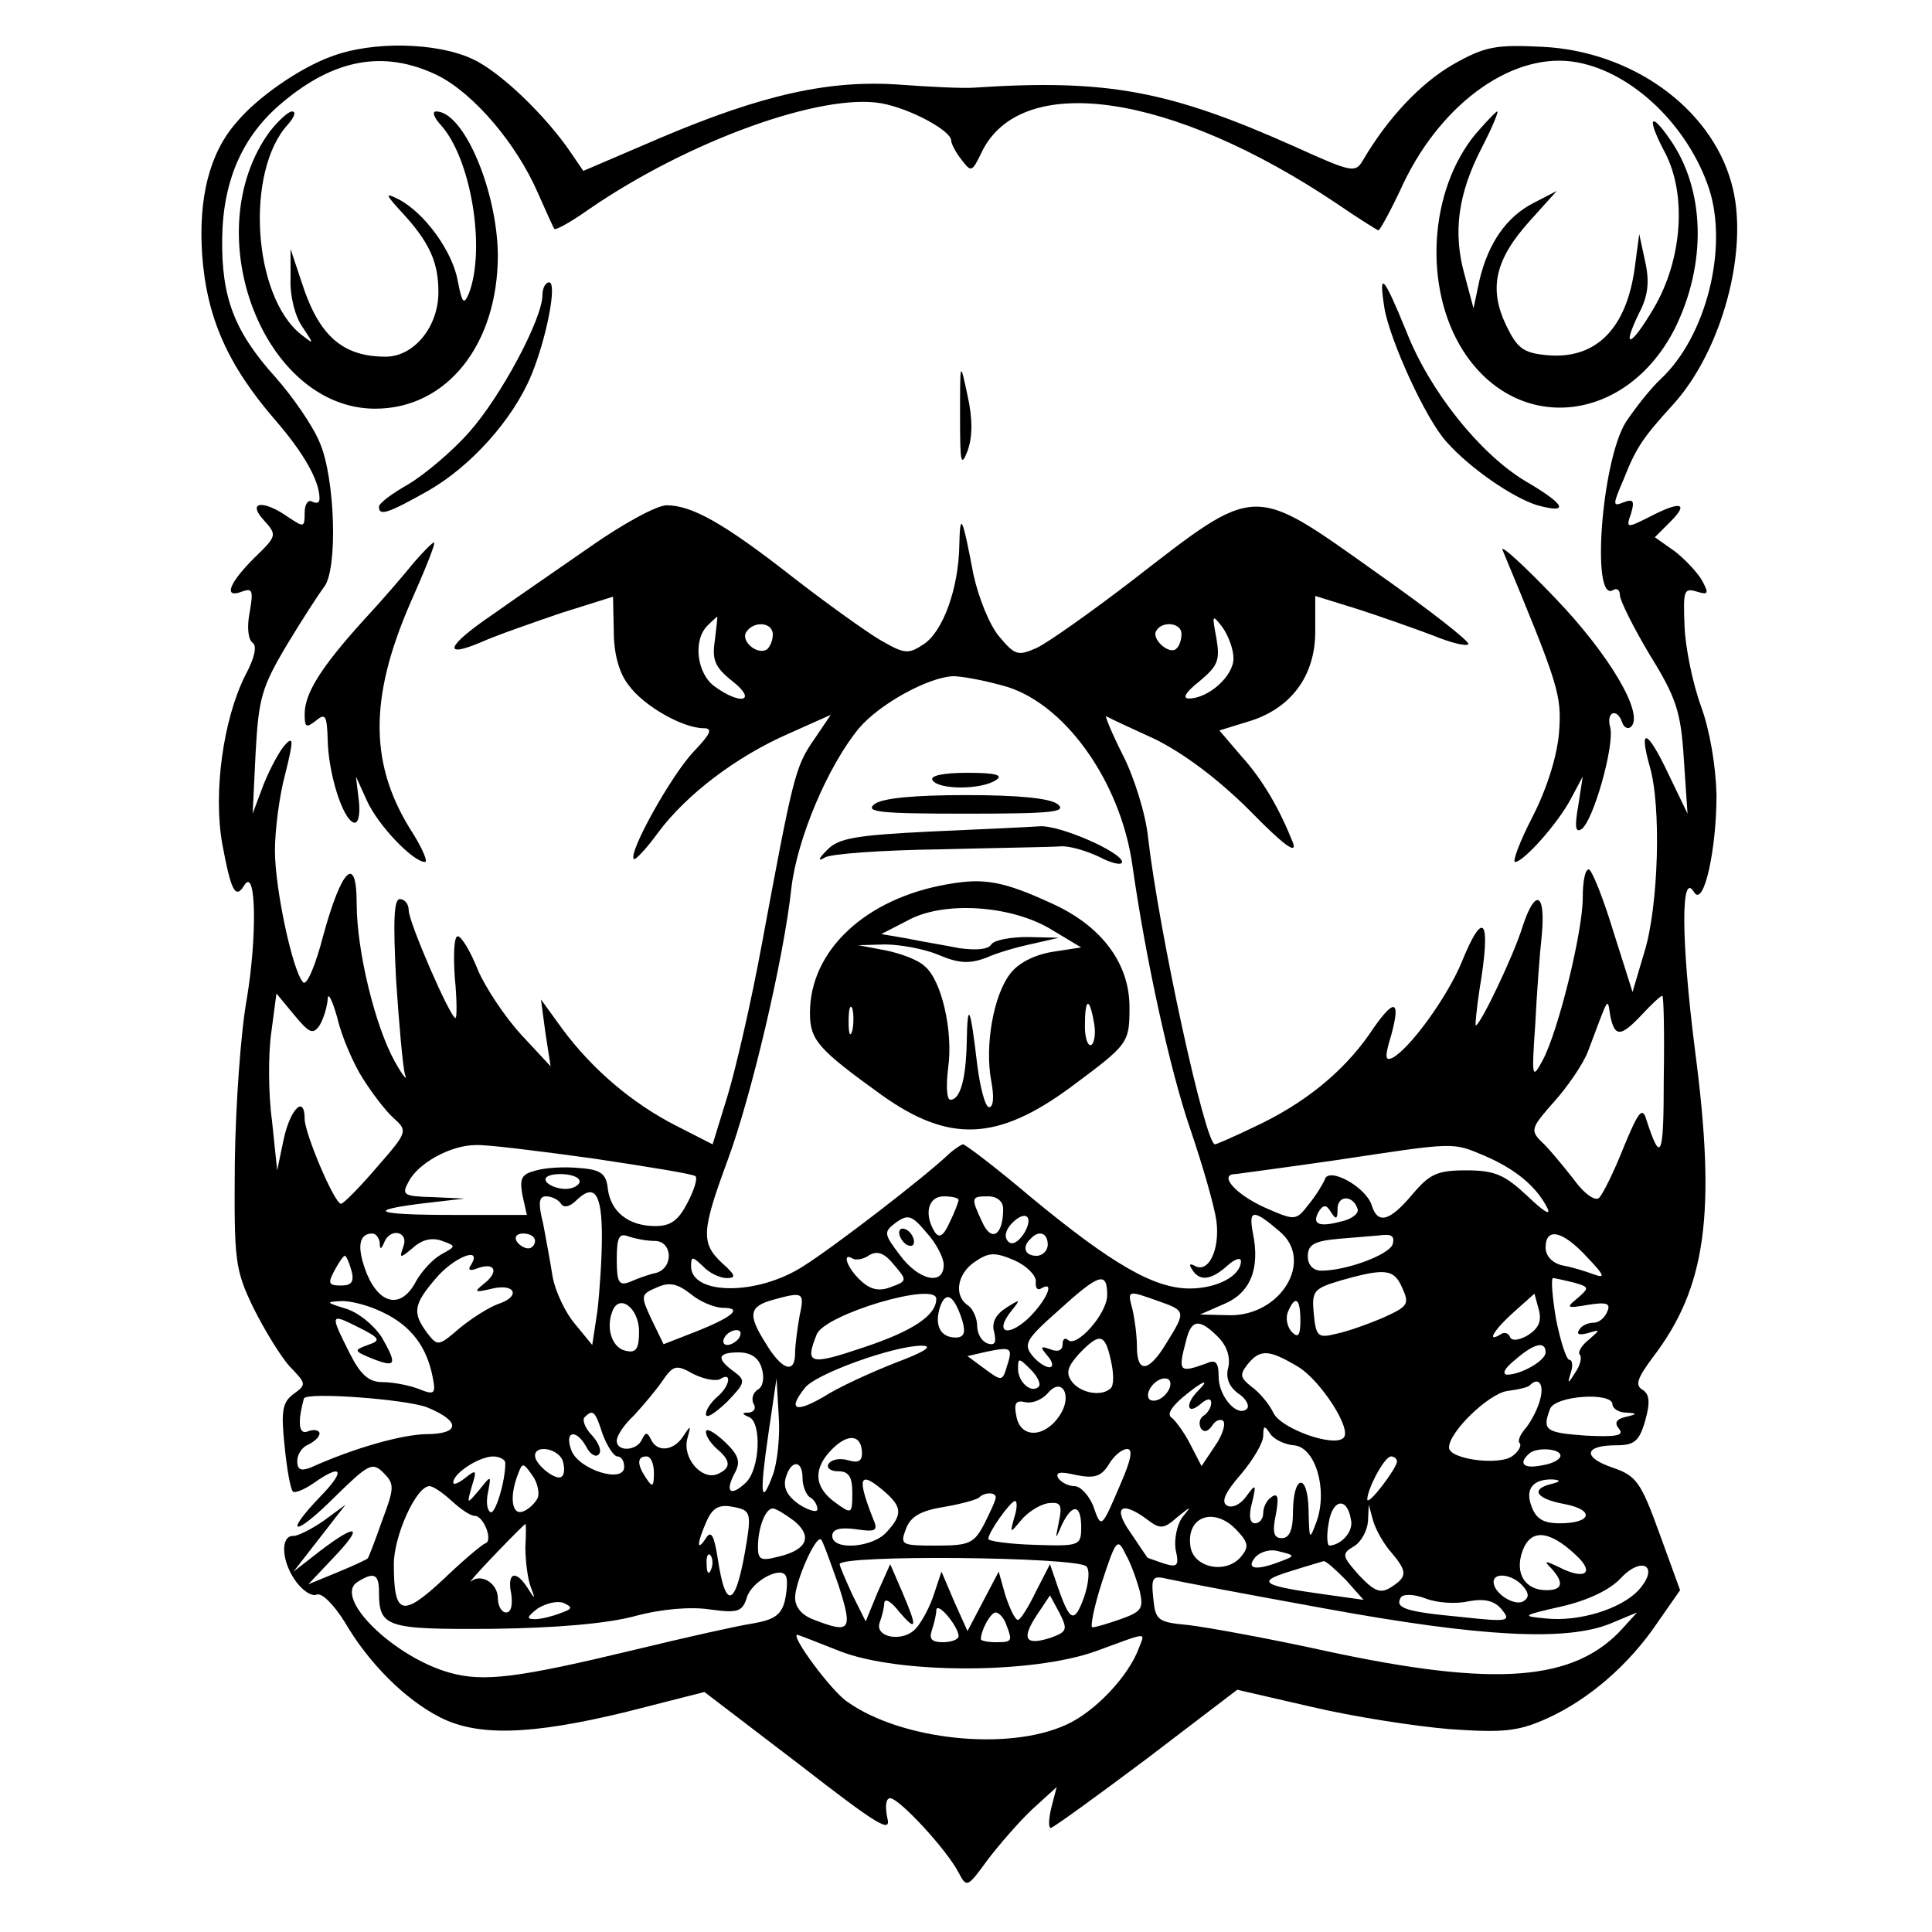 <?xml version="1.0" standalone="no"?>
<!DOCTYPE svg PUBLIC "-//W3C//DTD SVG 20010904//EN"
 "http://www.w3.org/TR/2001/REC-SVG-20010904/DTD/svg10.dtd">
<svg version="1.0" xmlns="http://www.w3.org/2000/svg"
 width="260pt" height="260pt" viewBox="0 0 260 260"
 preserveAspectRatio="xMidYMid meet">
<g transform="translate(0,260) scale(0.1,-0.1)"
fill="#000000" stroke="none">
<path d="M446 2524 c-42 -15 -100 -55 -128 -89 -36 -41 -51 -101 -46 -177 6
-85 34 -149 99 -224 38 -44 59 -81 59 -105 0 -6 -4 -7 -10 -4 -5 3 -10 -3 -10
-15 0 -20 -1 -20 -22 -6 -34 24 -56 21 -33 -4 18 -20 18 -21 -13 -51 -34 -34
-42 -55 -16 -45 14 5 15 1 10 -28 -4 -20 -2 -37 4 -41 6 -4 3 -20 -10 -44 -30
-60 -43 -158 -31 -226 12 -65 18 -76 30 -56 16 25 17 -71 3 -154 -8 -44 -15
-143 -16 -220 -1 -132 0 -143 25 -195 15 -30 37 -66 49 -79 22 -23 23 -24 5
-37 -15 -11 -17 -23 -12 -70 3 -31 8 -58 11 -61 2 -3 15 2 28 11 38 27 44 18
10 -17 -52 -54 -36 -56 18 -2 46 45 51 48 66 33 15 -15 15 -20 -2 -65 -9 -26
-18 -49 -19 -50 0 -1 -19 -10 -41 -19 l-39 -16 34 36 c41 43 32 47 -18 9 l-36
-28 35 45 35 45 -30 -22 c-16 -11 -34 -20 -40 -20 -17 1 -17 -31 1 -58 9 -14
23 -24 30 -21 7 3 23 -13 38 -37 32 -55 81 -104 128 -128 51 -26 122 -24 250
7 l106 27 127 -97 c107 -83 125 -94 119 -72 -3 15 -2 26 4 26 12 0 76 -69 92
-100 11 -21 12 -20 39 17 16 21 43 52 60 68 l33 30 -7 -27 c-4 -16 -4 -28 -1
-28 3 0 61 42 129 93 l122 93 100 -23 c55 -13 138 -26 186 -30 72 -5 92 -3
130 14 56 25 111 72 150 130 l30 43 -28 77 c-25 69 -31 77 -63 88 -41 14 -38
30 5 30 24 0 31 5 39 33 7 25 6 36 -4 42 -10 6 -6 16 14 43 72 94 86 193 57
414 -19 150 -19 243 -1 212 13 -20 30 58 30 131 -1 40 -9 87 -21 120 -11 30
-21 79 -22 107 -2 48 -1 52 16 47 16 -5 17 -3 8 14 -6 11 -23 29 -37 40 l-27
19 21 21 c26 26 13 28 -29 6 -30 -15 -31 -15 -24 5 5 17 3 20 -10 15 -15 -6
-15 -4 0 31 17 43 26 56 66 100 67 73 104 212 79 299 -28 101 -134 177 -254
183 -63 3 -77 1 -121 -24 -43 -25 -87 -71 -121 -129 -10 -17 -15 -16 -90 18
-170 76 -253 92 -434 80 -14 -1 -58 1 -98 4 -95 7 -185 -13 -322 -71 l-105
-45 -15 22 c-34 51 -97 112 -135 129 -48 22 -134 24 -189 3z m142 -25 c49 -24
107 -92 136 -159 11 -25 21 -47 22 -48 2 -2 22 9 46 26 135 93 314 157 394
143 39 -7 94 -37 94 -50 0 -4 6 -16 14 -26 13 -17 14 -17 27 10 53 110 256 80
478 -69 29 -20 55 -36 56 -36 2 0 18 29 34 64 53 110 150 178 234 162 75 -14
149 -86 177 -170 26 -80 -4 -199 -65 -256 -14 -13 -35 -40 -47 -58 -33 -53
-47 -245 -17 -226 5 3 9 0 9 -7 0 -7 18 -43 40 -80 36 -58 42 -77 46 -140 l5
-74 -26 54 c-28 59 -40 64 -25 10 16 -53 12 -189 -7 -250 l-16 -54 -26 82
c-14 46 -29 83 -33 83 -5 0 -8 -17 -8 -38 0 -46 -33 -180 -54 -219 -14 -26
-15 -24 -10 47 2 41 6 96 9 123 5 56 -9 62 -26 10 -12 -39 -57 -133 -63 -133
-1 0 1 21 5 48 16 95 6 111 -24 37 -19 -46 -68 -114 -92 -128 -11 -6 -12 0 -3
29 14 51 4 52 -30 1 -36 -51 -88 -93 -155 -124 -27 -13 -50 -23 -52 -23 -13 0
-75 284 -90 413 -3 31 -19 82 -34 111 -15 30 -25 54 -22 52 3 -2 33 -16 66
-31 38 -19 84 -53 127 -96 45 -46 64 -60 58 -43 -18 45 -40 84 -70 117 l-29
34 39 12 c57 17 90 61 90 121 l0 48 58 -18 c31 -10 76 -26 100 -35 24 -10 45
-15 48 -12 3 3 -52 46 -123 96 -169 120 -160 121 -329 -10 -56 -43 -114 -84
-129 -91 -25 -11 -29 -10 -50 15 -13 15 -28 52 -35 84 -15 79 -18 85 -19 39
-1 -58 -22 -116 -48 -133 -21 -14 -26 -13 -59 6 -20 12 -73 50 -118 85 -92 72
-135 96 -169 96 -13 0 -59 -25 -103 -56 -43 -30 -103 -71 -131 -91 -62 -42
-69 -60 -15 -37 20 9 69 26 107 39 l70 22 1 -47 c0 -29 7 -56 20 -72 20 -28
73 -58 101 -58 13 0 9 -8 -14 -32 -30 -32 -88 -136 -80 -144 2 -2 17 14 33 36
38 51 105 102 176 133 l56 25 -23 -34 c-25 -36 -28 -50 -70 -276 -14 -76 -35
-167 -46 -203 l-20 -65 -49 25 c-59 30 -113 76 -153 130 l-29 40 6 -45 7 -45
-40 43 c-21 23 -48 63 -58 87 -10 25 -22 45 -27 45 -5 0 -6 -25 -4 -55 3 -30
3 -55 1 -55 -7 0 -63 129 -63 145 0 8 -5 15 -12 15 -8 0 -9 -30 -5 -108 4 -60
9 -117 12 -128 4 -10 -3 -2 -14 18 -26 47 -51 148 -51 212 0 67 -20 48 -45
-43 -10 -39 -22 -68 -27 -63 -14 14 -38 126 -38 177 0 28 6 75 14 104 11 44
11 51 0 39 -7 -7 -20 -31 -29 -53 l-15 -40 4 82 c4 73 8 88 42 145 21 35 44
70 50 78 19 23 15 148 -6 195 -9 22 -36 61 -59 87 -56 62 -73 108 -72 187 1
79 28 139 81 183 70 59 137 71 208 37z m374 -761 c-4 -26 0 -36 24 -55 33 -26
12 -33 -24 -7 -24 17 -30 62 -10 82 7 7 13 12 13 12 1 0 -1 -14 -3 -32z m698
-24 c0 -24 -34 -54 -60 -54 -9 0 -5 8 14 23 25 21 28 28 23 58 -6 32 -6 33 8
15 8 -11 15 -30 15 -42z m-620 32 c0 -8 -4 -17 -8 -20 -13 -8 -35 11 -28 23
10 16 36 14 36 -3z m550 1 c0 -8 -3 -17 -7 -20 -9 -9 -34 13 -27 24 8 14 34
11 34 -4z m-243 -69 c83 -20 161 -128 177 -243 18 -127 51 -277 78 -355 16
-47 32 -102 35 -123 5 -39 -11 -72 -30 -60 -6 3 -7 1 -3 -5 10 -17 26 -15 48
5 10 9 18 11 18 6 0 -20 -32 -37 -69 -37 -48 0 -105 33 -215 124 -46 39 -87
70 -90 70 -2 0 -11 -6 -18 -12 -32 -31 -157 -127 -197 -152 -62 -40 -151 -39
-151 0 0 14 2 13 16 0 8 -9 23 -16 32 -16 13 0 12 4 -6 20 -29 27 -28 43 7
138 32 86 76 273 86 367 8 67 49 164 91 215 28 33 94 69 127 70 10 0 39 -5 64
-12z m-859 -529 c12 -19 30 -43 41 -53 20 -18 20 -19 -22 -67 -23 -27 -45 -49
-48 -49 -9 0 -49 95 -49 114 0 33 -19 14 -28 -26 l-9 -43 -7 67 c-5 36 -5 90
-1 118 l7 53 24 -29 c20 -24 25 -27 34 -14 5 8 10 24 11 35 0 11 6 0 13 -25 6
-26 22 -62 34 -81z m1751 -1 c0 -107 -4 -115 -24 -53 -5 16 -11 7 -30 -39 -13
-33 -28 -63 -33 -68 -5 -5 -20 5 -35 26 -15 19 -34 42 -43 50 -15 15 -13 19
18 54 18 20 39 51 45 67 29 77 26 73 30 48 6 -29 14 -29 43 2 13 14 25 25 27
25 2 0 3 -51 2 -112z m-1441 -107 c73 -11 136 -21 138 -24 3 -3 -2 -19 -11
-36 -12 -23 -22 -31 -43 -31 -36 0 -60 19 -64 50 -2 20 -9 26 -37 28 -19 2
-45 1 -59 -3 -20 -5 -23 -10 -19 -33 l6 -27 -99 0 c-106 0 -120 6 -37 16 l52
6 -43 2 c-39 1 -42 3 -32 21 13 25 57 49 90 49 14 1 85 -8 158 -18z m1199 4
c42 -18 70 -41 85 -70 6 -12 -4 -6 -26 15 -31 29 -44 35 -83 35 -39 0 -49 -5
-72 -32 -31 -37 -47 -41 -55 -15 -8 25 -58 52 -63 35 -3 -7 -12 -22 -22 -34
-17 -22 -18 -22 -59 -4 -40 18 -63 45 -39 45 7 1 68 9 137 19 159 24 154 24
197 6z m-1217 -35 c0 -5 -9 -10 -19 -10 -11 0 -23 5 -26 10 -4 6 5 10 19 10
14 0 26 -4 26 -10z m30 -74 c0 -29 -3 -74 -6 -100 l-7 -46 -23 28 c-13 15 -26
43 -30 62 -3 19 -9 52 -13 73 -7 28 -6 37 4 37 8 0 17 -5 20 -10 4 -6 12 -4
21 5 24 23 34 9 34 -49z m480 49 c0 -2 -5 -16 -12 -30 -8 -18 -14 -22 -20 -13
-15 24 -9 48 12 48 11 0 20 -2 20 -5z m60 -12 c0 -36 -16 -45 -28 -18 -16 34
-15 35 8 35 12 0 20 -7 20 -17z m477 0 c2 -6 -8 -14 -23 -17 -30 -8 -39 -3
-29 14 6 9 10 9 16 -1 7 -11 9 -10 9 4 0 19 21 19 27 0z m-557 -75 c0 -29 -34
-21 -59 13 -22 29 -22 31 -5 44 16 11 21 10 41 -14 13 -14 23 -34 23 -43z
m108 42 c-8 -12 -16 -16 -21 -11 -6 6 -4 15 4 24 19 20 31 10 17 -13z m345 2
c45 -39 1 -112 -67 -112 l-41 1 32 14 c36 15 49 48 39 96 -6 32 1 32 37 1z
m-1212 -14 c0 -10 2 -10 6 0 8 20 33 15 26 -5 -6 -17 -5 -17 13 -2 12 11 26
14 39 9 19 -7 19 -7 -1 -18 -11 -6 -26 -22 -34 -36 -19 -37 -48 -33 -66 9 -14
35 -12 55 7 55 5 0 9 -6 10 -12z m209 2 c0 -5 -4 -10 -9 -10 -6 0 -13 5 -16
10 -3 6 1 10 9 10 9 0 16 -4 16 -10z m161 0 c24 0 26 -36 2 -43 -10 -2 -26 -8
-35 -12 -15 -6 -18 -1 -18 30 0 30 3 36 16 31 9 -3 24 -6 35 -6z m529 -5 c0
-8 -7 -15 -15 -15 -16 0 -20 12 -8 23 11 12 23 8 23 -8z m464 0 c-6 -14 -62
-35 -96 -35 -11 0 -18 8 -18 19 0 16 8 21 43 24 23 2 50 4 59 5 12 1 15 -3 12
-13z m262 -17 c23 -24 25 -29 9 -23 -11 4 -30 10 -42 12 -14 3 -23 13 -23 24
0 28 23 23 56 -13z m-937 -40 c-15 -6 -27 -4 -40 8 -19 17 -27 40 -11 30 4 -2
14 -1 22 5 11 6 20 3 33 -13 18 -21 18 -22 -4 -30z m195 8 c-1 -9 2 -13 7 -10
20 12 7 -17 -18 -41 -29 -26 -45 -17 -21 12 12 15 11 15 -8 3 -14 -9 -20 -20
-16 -33 3 -14 1 -18 -9 -15 -8 3 -14 13 -14 24 0 10 -6 23 -12 27 -20 13 -15
43 9 59 19 13 27 13 53 2 16 -7 29 -20 29 -28z m-921 14 c4 -15 0 -20 -14 -20
-17 0 -18 3 -9 20 6 11 12 20 14 20 2 0 6 -9 9 -20z m161 8 c-5 -7 -2 -9 8 -5
24 9 30 -4 10 -20 -15 -12 -14 -13 11 -7 31 7 38 -11 7 -21 -11 -4 -34 -18
-51 -32 -29 -25 -30 -25 -44 -7 -20 27 -19 38 11 73 24 29 64 45 48 19z m1253
-31 c10 -22 8 -25 -25 -40 -21 -9 -49 -19 -64 -22 -24 -6 -27 -4 -30 27 -3 31
0 34 37 45 60 17 71 15 82 -10z m-914 -27 c28 0 12 -13 -39 -33 l-41 -16 -16
33 c-15 32 -15 34 6 43 17 8 28 6 46 -8 13 -11 33 -19 44 -19z m517 17 c0 -25
-42 -72 -53 -60 -4 3 -7 1 -7 -6 0 -8 -6 -11 -16 -7 -14 5 -15 4 -4 -9 7 -8 8
-15 2 -15 -5 0 -16 7 -23 16 -12 15 -8 22 35 60 55 50 66 54 66 21z m628 17
c21 -6 21 -7 5 -21 -16 -13 -15 -14 14 -9 25 4 31 2 26 -9 -3 -8 -11 -15 -18
-15 -8 0 -17 -4 -20 -10 -4 -6 1 -7 12 -4 17 5 17 5 1 -9 -10 -8 -15 -17 -12
-20 3 -3 1 -14 -6 -24 -10 -16 -11 -16 -6 0 3 9 2 17 -2 17 -4 0 -12 25 -18
55 -5 30 -7 55 -4 55 3 0 15 -3 28 -6z m-1042 -45 c-3 -17 -6 -40 -6 -50 0
-29 -18 -23 -40 14 -24 38 -22 49 11 58 40 11 42 10 35 -22z m184 23 c0 -22
-31 -43 -97 -65 -74 -25 -80 -23 -64 17 10 27 161 72 161 48z m35 -29 c5 -17
2 -23 -9 -23 -20 0 -29 16 -21 41 8 23 19 16 30 -18z m264 26 c37 -13 37 -14
11 -56 -24 -40 -40 -42 -40 -5 0 15 -3 37 -6 50 -7 26 -7 26 35 11z m497 -46
c-12 -7 -22 -8 -24 -2 -2 5 -8 7 -13 3 -20 -12 -7 8 19 31 l27 24 6 -22 c4
-16 -1 -25 -15 -34z m-1541 31 c38 -18 59 -46 67 -86 5 -24 3 -26 -19 -17 -13
5 -35 9 -48 9 -19 0 -30 10 -45 40 -26 52 -26 53 12 34 30 -15 31 -18 13 -24
-19 -7 -19 -8 5 -18 33 -13 35 -9 14 28 -11 17 -32 34 -49 39 -26 8 -27 9 -7
10 13 1 39 -6 57 -15z m345 -26 c0 -23 -4 -29 -17 -26 -19 3 -28 30 -19 53 9
25 36 5 36 -27z m890 15 c0 -20 -3 -24 -11 -16 -7 7 -9 19 -6 27 10 24 17 19
17 -11z m-111 -22 c12 -12 17 -27 14 -41 -4 -14 1 -26 13 -35 11 -7 16 -17 12
-21 -13 -12 -38 17 -38 43 0 20 -4 24 -17 18 -36 -13 -38 -11 -27 30 7 30 18
31 43 6z m-644 -1 c-3 -5 -11 -10 -16 -10 -6 0 -7 5 -4 10 3 6 11 10 16 10 6
0 7 -4 4 -10z m500 -31 c4 -17 4 -33 0 -37 -12 -12 -40 -7 -52 8 -9 12 -7 20
9 38 28 29 35 28 43 -9z m-290 -3 c-33 -13 -77 -33 -97 -46 -38 -22 -48 -17
-25 12 14 19 120 57 157 57 17 0 5 -8 -35 -23z m150 -5 c-6 -20 -7 -20 -30 -3
l-23 17 26 6 c34 7 35 5 27 -20z m725 19 c0 -11 -33 -30 -52 -30 -7 1 -3 9 11
20 25 22 41 26 41 10z m-1055 -21 c4 -13 2 -25 -5 -29 -7 -4 -9 -13 -6 -19 4
-6 1 -11 -6 -12 -10 0 -10 -2 0 -6 17 -7 15 -69 -4 -88 -21 -20 -29 -13 -15
13 8 15 5 24 -14 42 -14 13 -25 19 -25 13 0 -6 7 -16 15 -23 19 -16 19 -26 0
-34 -21 -8 -47 22 -40 48 5 18 5 19 -5 4 -13 -21 -36 -23 -44 -5 -5 10 -7 10
-12 0 -7 -16 -34 -17 -34 -2 0 7 10 22 23 34 12 13 29 33 38 46 15 22 19 23
42 10 14 -7 30 -10 36 -7 17 11 13 -10 -4 -24 -8 -7 -15 -17 -15 -23 0 -7 12
1 28 16 25 26 26 29 10 41 -25 18 -22 26 6 26 16 0 27 -7 31 -21z m723 1 c30
-19 72 -84 60 -95 -13 -13 -83 12 -94 33 -6 13 -20 29 -30 36 -15 12 -16 16
-5 30 17 21 29 20 69 -4z m-350 -26 c-10 -10 -28 6 -28 24 0 15 1 15 17 -1 9
-9 14 -19 11 -23z m171 -10 c-6 -7 -15 -11 -21 -8 -5 3 -4 12 3 20 6 7 15 11
21 8 5 -3 4 -12 -3 -20z m-529 -109 c-16 -43 -18 -27 -6 55 l11 75 3 -51 c2
-27 -2 -63 -8 -79z m386 80 c-20 -30 -52 -31 -58 -2 -4 19 -1 23 12 20 9 -2
22 3 30 12 19 23 34 -3 16 -30z m186 33 c-17 -17 -15 -33 3 -18 9 8 15 9 15 2
0 -6 -5 -14 -10 -17 -6 -4 -7 -11 -4 -17 4 -6 9 -5 15 3 4 7 11 10 15 7 4 -4
-1 -20 -11 -34 l-18 -27 -15 29 c-8 16 -20 32 -25 36 -7 4 -1 14 14 27 26 22
40 28 21 9z m461 -10 c-3 -13 -12 -30 -19 -39 -8 -9 -12 -18 -9 -21 3 -3 -1
-11 -9 -17 -17 -14 -86 -5 -86 11 0 21 53 72 78 76 15 2 29 5 31 8 11 11 19 2
14 -18z m-1498 -12 c46 -19 44 -36 -2 -36 -33 -1 -95 -18 -155 -45 -13 -5 -18
-3 -18 9 0 9 7 19 15 22 8 4 15 10 15 15 0 4 -7 6 -15 3 -13 -6 -15 11 -6 44
3 9 138 -1 166 -12z m1595 4 c0 -5 8 -11 18 -11 16 -1 16 -2 -1 -6 -12 -3 -15
-8 -8 -16 7 -9 -4 -11 -45 -9 -54 4 -59 7 -48 36 7 18 84 23 84 6z m-1359 -40
c6 -16 15 -30 20 -30 5 0 9 -6 9 -14 0 -23 -61 -4 -71 22 -10 26 6 30 20 5 5
-10 13 -15 17 -10 4 4 0 15 -9 25 -10 10 -14 22 -10 25 11 11 14 8 24 -23z
m930 -15 c29 -2 46 -59 31 -102 -10 -27 -10 -26 -11 15 -1 51 -21 48 -21 -4 0
-23 -5 -34 -15 -34 -11 0 -13 8 -8 32 4 22 3 29 -5 24 -7 -4 -12 -14 -12 -22
0 -8 -5 -14 -11 -14 -7 0 -9 10 -4 28 6 25 5 26 -8 8 -8 -11 -19 -16 -26 -12
-8 5 -2 18 19 42 16 19 30 42 30 52 0 14 2 14 9 3 5 -8 20 -15 32 -16z m-581
-11 c0 -11 -6 -13 -19 -9 -11 3 -22 1 -26 -5 -3 -5 2 -10 13 -10 14 0 19 -7
19 -29 0 -29 -1 -29 -23 -13 -29 21 -30 46 -4 72 22 22 40 19 40 -6z m-403 -9
c3 -9 3 -19 -1 -22 -7 -7 -36 16 -36 28 0 15 30 10 37 -6z m751 -32 c-26 -61
-26 -61 -37 -29 -6 14 -17 26 -25 26 -8 0 -18 5 -22 11 -4 8 3 9 24 4 25 -5
34 -2 44 14 7 12 18 21 25 21 8 0 5 -15 -9 -47z m592 38 c0 -5 -11 -11 -25
-13 -24 -5 -32 2 -18 15 9 10 43 8 43 -2z m-1420 -10 c0 -26 -14 -70 -20 -66
-5 3 -6 15 -3 28 4 22 4 22 -12 2 -17 -20 -17 -20 -10 5 7 22 6 23 -9 11 -9
-7 -16 -10 -16 -6 0 12 33 34 53 35 9 0 17 -4 17 -9z m200 -13 c0 -19 -2 -20
-10 -8 -13 19 -13 30 0 30 6 0 10 -10 10 -22z m1000 15 c-1 -10 -39 -60 -40
-51 0 14 23 58 32 58 4 0 8 -3 8 -7z m-1156 -48 c-3 -7 -12 -16 -20 -19 -15
-6 -19 19 -7 50 6 16 7 16 19 -1 7 -9 10 -23 8 -30z m356 26 c0 -11 5 -23 10
-26 6 -3 10 -11 10 -16 0 -5 -11 -2 -24 6 -16 11 -22 22 -19 35 7 26 23 26 23
1z m110 -18 c24 -21 25 -31 3 -55 -19 -21 -73 -25 -73 -5 0 9 10 12 32 9 27
-4 30 -2 23 14 -22 56 -19 66 15 37z m898 10 c-29 -7 -21 -20 17 -27 42 -8 37
-26 -6 -26 -22 0 -32 6 -38 23 -9 23 2 37 29 36 11 -1 10 -3 -2 -6z m-1480
-23 c12 -11 25 -20 31 -20 12 0 25 -34 14 -37 -5 -2 -31 -24 -57 -49 -55 -51
-66 -48 -66 21 0 38 30 105 48 105 5 0 18 -9 30 -20z m732 5 c0 -4 -7 -19 -15
-35 -14 -27 -20 -30 -65 -30 -47 0 -49 1 -41 22 6 17 20 25 51 30 24 4 45 10
48 13 7 7 22 7 22 0z m-335 -59 c-14 -88 -28 -97 -39 -24 -5 32 -9 39 -16 28
-13 -20 -12 -6 1 23 8 18 17 23 36 19 22 -4 24 -8 18 -46z m360 32 c-6 -22 -6
-22 9 -4 9 11 25 21 36 23 17 2 20 -1 15 -25 -5 -25 -5 -25 4 -4 14 29 26 28
26 -3 0 -25 -2 -26 -62 -24 -35 1 -63 5 -63 8 0 9 30 51 36 51 3 0 3 -10 -1
-22z m453 -3 c4 -15 -12 -34 -29 -35 -3 0 -4 14 -1 30 5 33 25 36 30 5z m-749
-2 c25 -21 17 -39 -22 -48 -23 -6 -27 -4 -27 13 0 26 10 52 20 52 4 0 17 -8
29 -17z m475 2 c17 -13 22 -13 40 3 20 16 20 16 7 0 -7 -10 -11 -29 -9 -43 5
-22 3 -25 -16 -19 -11 4 -21 7 -22 8 0 0 -11 16 -23 34 -24 34 -12 43 23 17z
m329 -45 c21 -25 21 -32 -1 -46 -14 -9 -22 -6 -43 16 -23 26 -24 29 -7 39 10
6 18 21 19 34 l1 22 6 -22 c4 -13 15 -32 25 -43z m-208 30 c15 -16 16 -22 5
-35 -20 -24 -64 -15 -68 14 -6 41 33 54 63 21z m-958 -22 c0 -18 3 -42 7 -53
7 -18 6 -18 -4 -2 -16 25 -28 21 -22 -8 2 -15 0 -25 -7 -25 -6 0 -11 9 -11 19
0 20 -22 34 -36 23 -5 -4 9 12 31 35 22 23 41 42 42 42 1 1 1 -14 0 -31z
m1414 -11 c26 -24 12 -34 -23 -16 -19 9 -21 9 -10 -2 17 -19 15 -29 -7 -29
-29 0 -43 23 -32 53 11 30 36 28 72 -6z m-993 -39 c20 -62 17 -67 -32 -48 -17
6 -26 17 -26 30 0 21 28 85 35 78 2 -1 12 -29 23 -60z m406 -10 c5 -23 2 -27
-26 -37 -17 -6 -34 -11 -38 -11 -3 0 2 27 13 61 19 58 21 60 32 37 7 -12 15
-35 19 -50z m190 41 c-33 -13 -48 -11 -35 5 7 8 21 12 33 8 21 -5 21 -6 2 -13z
m-767 -11 c-3 -8 -6 -5 -6 6 -1 11 2 17 5 13 3 -3 4 -12 1 -19z m505 4 c5 -5
3 -23 -3 -41 -13 -36 -19 -34 -35 12 l-11 32 -19 -37 c-10 -21 -21 -38 -24
-38 -4 0 -11 15 -17 33 l-9 32 -21 -40 -21 -40 -18 40 -17 40 -10 -30 c-5 -16
-16 -37 -24 -46 -17 -20 -57 -13 -49 8 3 8 6 20 6 26 1 7 10 1 20 -12 24 -28
25 -22 4 27 l-16 37 -17 -38 -16 -39 -18 36 c-9 20 -17 38 -17 41 0 13 319 10
332 -3z m349 -18 l24 -27 -50 7 c-87 12 -95 17 -50 31 22 7 43 13 46 14 3 1
16 -11 30 -25z m394 -14 c-23 -25 -80 -43 -125 -38 -33 3 -32 4 21 16 35 8 65
22 80 38 29 31 53 16 24 -16z m-1149 -15 c-5 -19 -15 -25 -44 -30 -20 -3 -91
-19 -157 -35 -158 -38 -204 -44 -250 -31 -75 21 -157 101 -124 122 22 14 29
11 29 -13 0 -48 9 -51 152 -50 85 1 155 7 192 17 37 10 76 13 102 9 37 -5 43
-3 49 16 7 23 48 44 53 28 2 -5 1 -20 -2 -33z m729 -10 c208 -38 323 -44 382
-20 l36 15 -19 -21 c-65 -72 -171 -80 -399 -31 -77 17 -160 32 -185 35 -42 4
-45 6 -48 36 -3 29 -1 31 20 26 13 -3 108 -21 213 -40z m264 31 c9 -10 9 -16
1 -21 -12 -7 -40 11 -40 26 0 14 26 10 39 -5z m-73 -21 c22 4 35 1 45 -11 13
-16 9 -17 -55 -10 -75 7 -89 12 -81 26 3 5 17 5 33 -1 15 -6 41 -8 58 -4z
m-1222 -16 c-10 -4 -26 -8 -34 -8 -12 0 -11 3 3 14 11 7 26 11 35 8 13 -6 13
-8 -4 -14z m660 -33 c-34 -11 -40 -2 -19 30 l18 27 13 -24 c11 -22 10 -25 -12
-33z m-124 2 c0 -4 -9 -8 -21 -8 -15 0 -19 4 -15 16 3 9 6 21 6 27 1 13 30
-22 30 -35z m64 16 c9 -23 8 -24 -14 -24 -11 0 -20 2 -20 4 0 12 13 36 20 36
4 0 11 -7 14 -16z m-224 -36 c79 -31 259 -31 345 0 71 26 66 26 58 5 -14 -39
-60 -87 -98 -104 -78 -36 -222 -21 -295 31 -22 15 -77 90 -67 90 1 0 27 -10
57 -22z"/>
<path d="M363 2423 c-99 -136 -9 -373 142 -373 96 0 165 86 165 207 -1 87 -46
193 -83 193 -6 0 -3 -8 6 -18 41 -45 61 -167 38 -227 -7 -16 -9 -13 -15 17 -7
40 -45 92 -80 110 -18 9 -18 7 5 -18 37 -40 49 -67 49 -107 0 -47 -33 -87 -71
-87 -58 0 -90 28 -113 100 l-15 45 0 -40 c-1 -23 6 -51 16 -65 16 -24 16 -24
-2 -10 -65 52 -75 219 -18 282 9 10 12 18 6 18 -5 0 -18 -12 -30 -27z"/>
<path d="M1986 2420 c-63 -76 -71 -207 -17 -292 73 -114 220 -98 285 30 43 87
41 187 -7 255 -27 39 -31 28 -6 -19 29 -56 23 -143 -15 -208 -31 -53 -45 -58
-20 -7 12 23 14 42 8 69 l-8 37 -6 -45 c-11 -82 -52 -124 -118 -118 -32 3 -40
9 -55 40 -24 50 -15 89 32 141 l36 40 -31 -16 c-37 -19 -61 -54 -73 -104 l-8
-38 -12 45 c-16 57 -9 109 23 171 14 27 23 49 21 49 -2 0 -15 -14 -29 -30z"/>
<path d="M730 2203 c0 -32 -56 -137 -99 -185 -23 -26 -60 -57 -82 -70 -21 -12
-39 -25 -39 -30 0 -13 12 -9 67 22 57 33 113 95 138 155 21 51 35 125 24 125
-5 0 -9 -8 -9 -17z"/>
<path d="M1863 2186 c7 -43 56 -151 84 -181 31 -35 89 -75 122 -85 44 -12 38
1 -17 33 -61 37 -128 121 -159 200 -31 76 -38 84 -30 33z"/>
<path d="M1292 2040 c0 -62 1 -70 10 -47 7 19 7 44 0 75 -10 47 -10 47 -10
-28z"/>
<path d="M557 1843 c-12 -15 -42 -50 -68 -78 -57 -63 -79 -98 -79 -126 0 -18
2 -19 15 -9 13 11 15 7 16 -26 1 -45 20 -106 35 -111 6 -2 9 10 7 29 l-4 33
15 -33 c15 -33 62 -82 78 -82 4 0 -3 17 -16 38 -59 91 -60 181 -4 310 20 45
35 82 32 82 -2 0 -14 -12 -27 -27z"/>
<path d="M2022 1860 c76 -183 80 -195 76 -247 -3 -33 -17 -76 -36 -113 -17
-33 -27 -60 -23 -60 11 0 57 51 75 85 l16 30 -6 -39 c-5 -28 -4 -37 4 -32 16
10 45 113 39 137 -6 21 9 27 16 7 2 -7 8 -10 12 -6 18 17 -29 97 -102 173 -42
44 -74 73 -71 65z"/>
<path d="M1255 1550 c8 -13 65 -13 85 0 11 7 0 10 -38 10 -33 0 -51 -4 -47
-10z"/>
<path d="M1177 1518 c-14 -11 8 -13 123 -13 115 0 137 2 123 13 -11 8 -54 12
-123 12 -69 0 -112 -4 -123 -12z"/>
<path d="M1253 1481 c-102 -5 -125 -9 -140 -25 -12 -12 -13 -16 -3 -10 8 5 78
10 155 11 77 2 150 3 162 4 12 1 35 -6 52 -14 17 -9 31 -12 31 -7 0 13 -84 50
-111 48 -13 -1 -79 -4 -146 -7z"/>
<path d="M1275 1410 c-110 -19 -185 -89 -185 -173 0 -37 11 -49 97 -111 90
-64 155 -62 254 11 78 58 79 59 79 108 0 58 -37 108 -102 138 -67 31 -93 36
-143 27z m140 -61 l40 -24 -39 -6 c-24 -4 -46 -15 -57 -30 -22 -29 -34 -96
-25 -144 4 -21 3 -35 -3 -35 -5 0 -12 26 -16 58 -9 77 -13 87 -14 30 -1 -51
-9 -78 -22 -78 -5 0 -6 19 -3 43 7 49 -9 119 -32 137 -8 8 -32 17 -52 21 l-37
7 36 1 c20 0 53 -6 72 -14 28 -12 42 -12 64 -4 15 7 44 15 63 19 l35 8 -42 1
c-23 0 -45 -4 -49 -10 -4 -7 -21 -8 -43 -5 -20 4 -51 9 -70 13 l-35 6 35 18
c48 27 140 21 194 -12z m-268 -136 c-3 -10 -5 -4 -5 12 0 17 2 24 5 18 2 -7 2
-21 0 -30z m325 12 c3 -14 1 -28 -3 -31 -5 -3 -9 9 -9 25 0 38 6 40 12 6z"/>
<path d="M1210 941 c0 -5 5 -13 10 -16 6 -3 10 -2 10 4 0 5 -4 13 -10 16 -5 3
-10 2 -10 -4z"/>
</g>
</svg>

